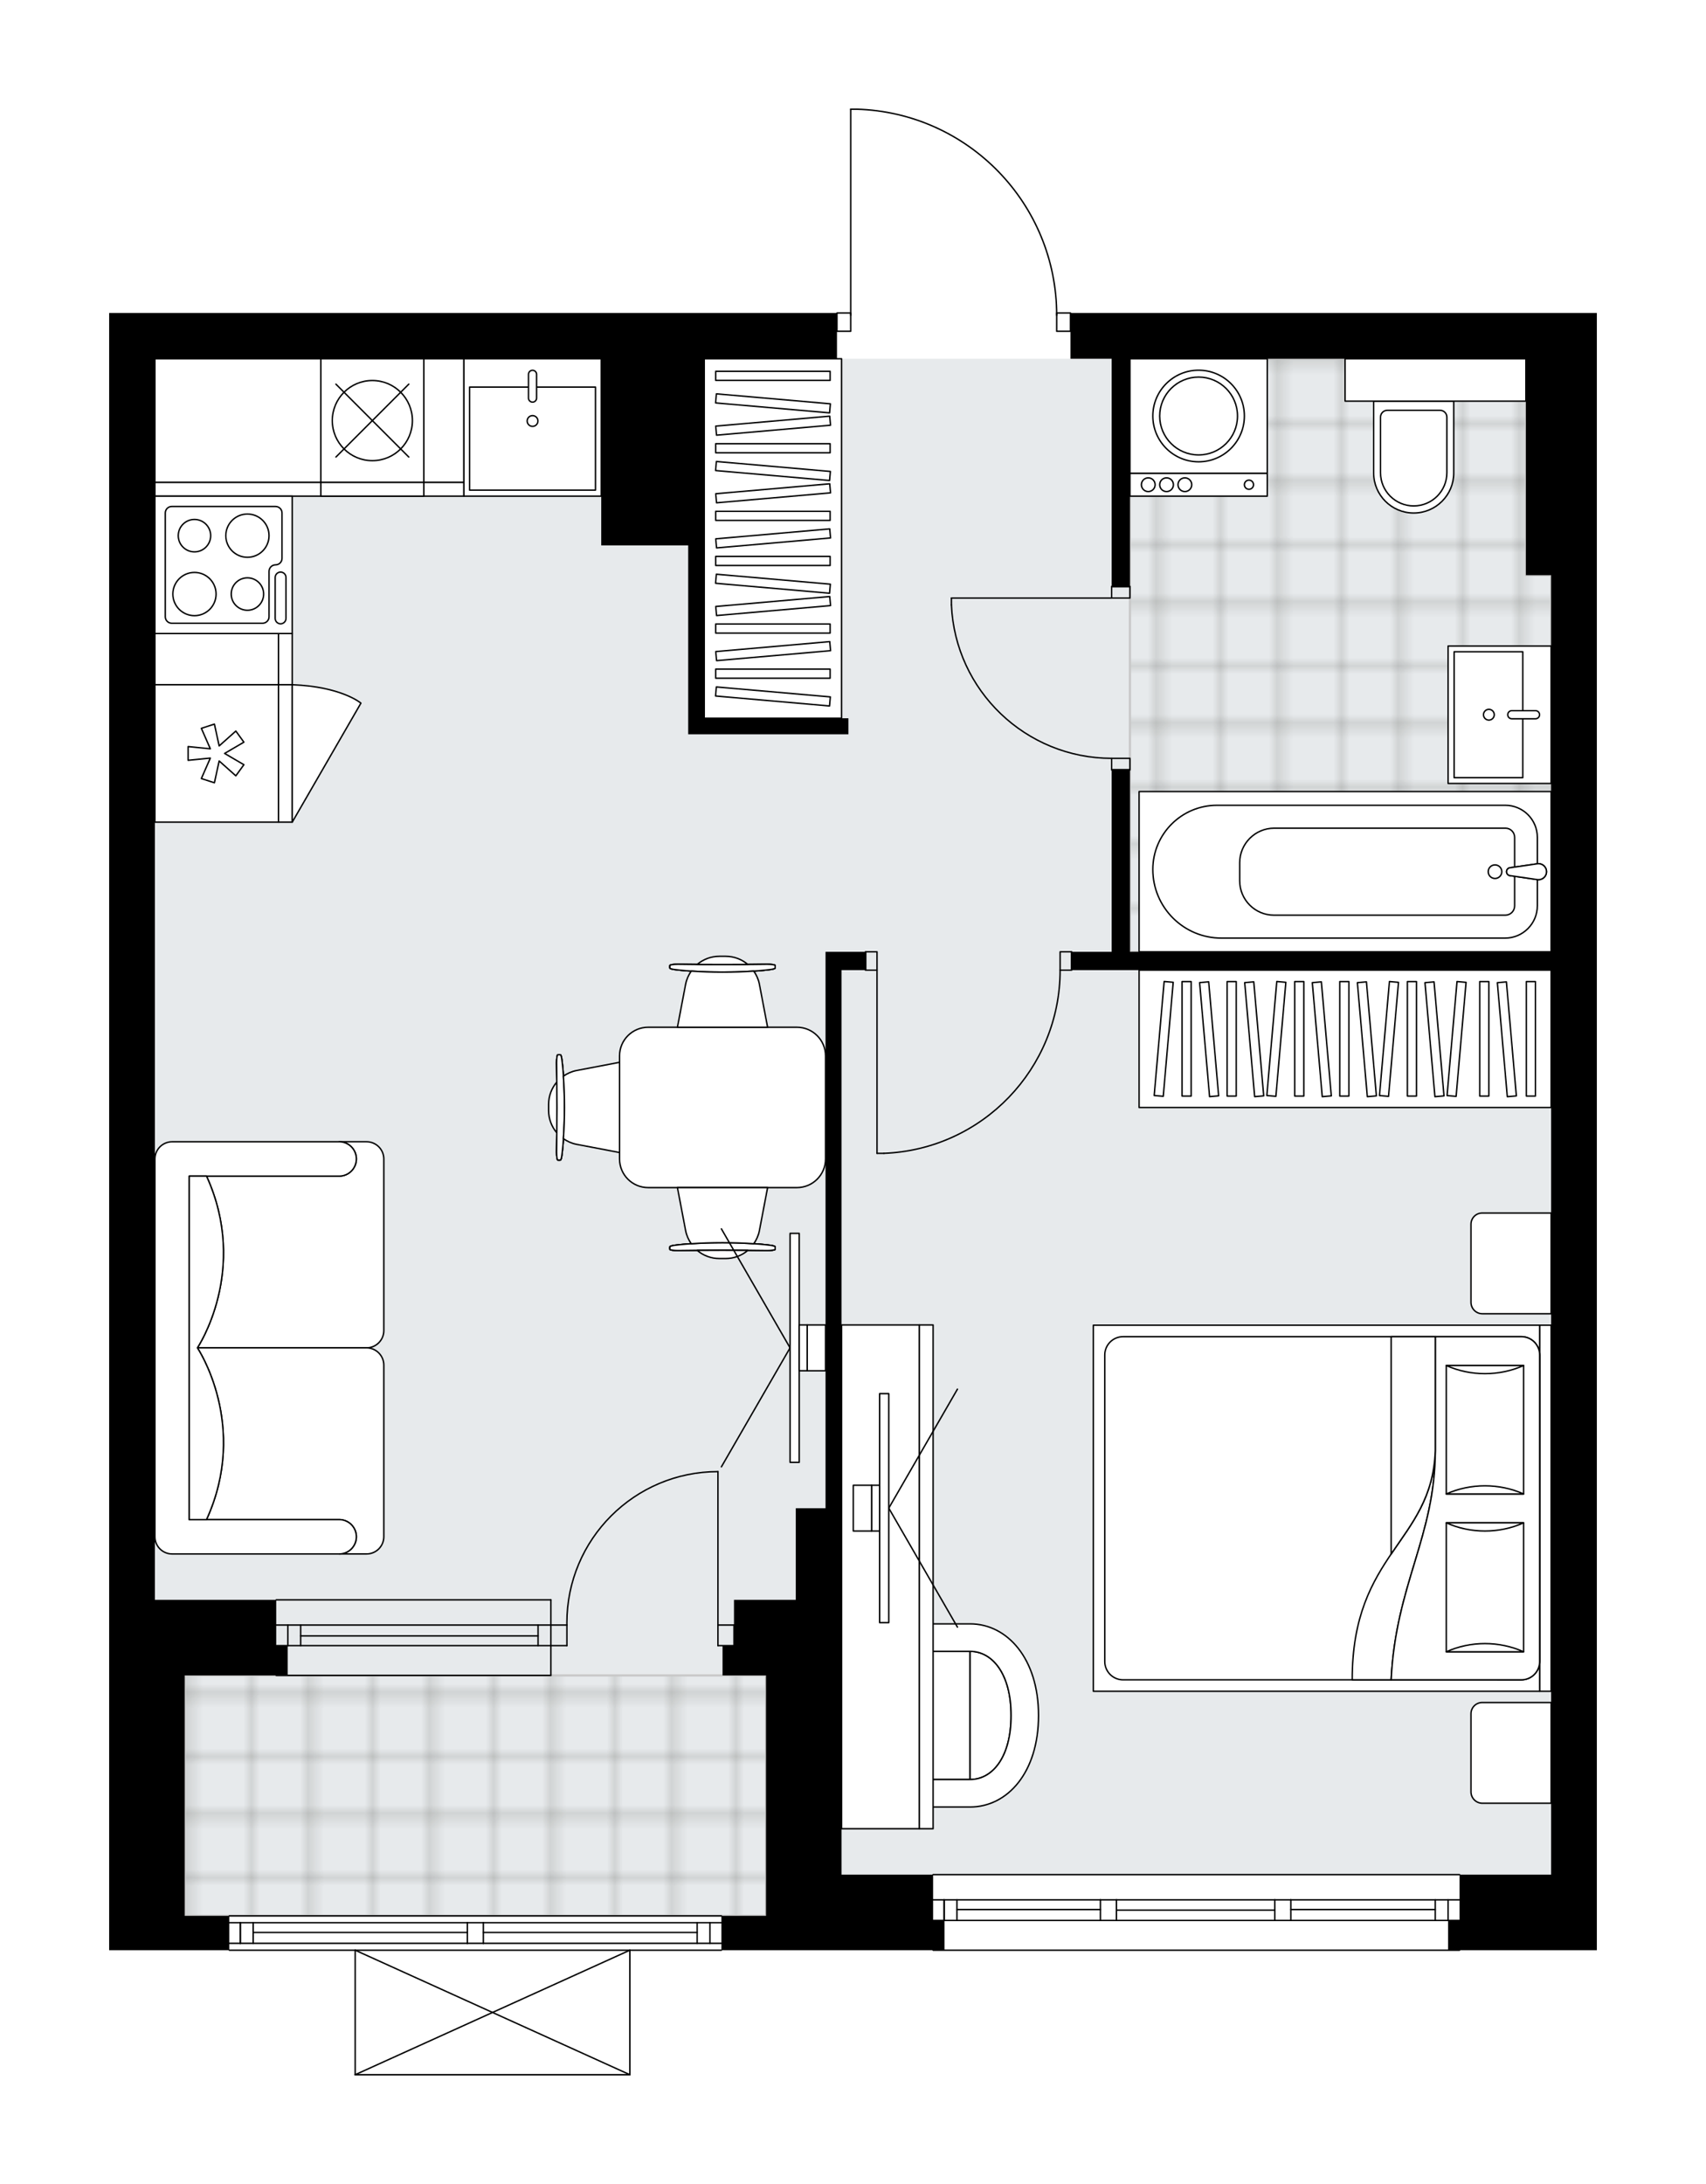 <svg xmlns="http://www.w3.org/2000/svg" xmlns:xlink="http://www.w3.org/1999/xlink" height="2000px" id="Layer_1" style="enable-background:new 0 0 1563.05 2000;" version="1.1" viewBox="0 0 1563.05 2000" width="1563.05px" x="0px" y="0px" xml:space="preserve">
<style type="text/css">
	.st0{fill:none;}
	.st1{opacity:0.25;fill:none;stroke:#12100B;stroke-width:0.4;stroke-miterlimit:10;}
	.st2{fill:#FFFFFF;}
	.st3{fill:#E7EAEC;}
	.st4{fill:url(#SVGID_1_);stroke:#C8C8C8;stroke-width:2;stroke-linecap:round;stroke-linejoin:round;stroke-miterlimit:10;}
	
		.st5{fill:url(#SVGID_00000159454272704193860990000012242196300423945917_);stroke:#C8C8C8;stroke-width:2;stroke-linecap:round;stroke-linejoin:round;stroke-miterlimit:10;}
	.st6{fill:none;stroke:#000000;stroke-width:1.3;stroke-linecap:round;stroke-linejoin:round;stroke-miterlimit:10;}
	.st7{fill:#FFFFFF;stroke:#000000;stroke-width:1.3;stroke-linecap:round;stroke-linejoin:round;stroke-miterlimit:10;}
	.st8{fill:none;stroke:#000000;stroke-width:1.3;stroke-linecap:round;stroke-linejoin:round;}
	.st9{fill:none;stroke:#000000;stroke-width:1.3;stroke-linecap:round;stroke-linejoin:round;stroke-dasharray:9.959,9.959;}
	.st10{fill:none;stroke:#000000;stroke-width:1.3;stroke-linecap:round;stroke-linejoin:round;stroke-dasharray:9.909,9.909;}
	.st11{font-family:'Arial-BoldMT';}
	.st12{font-size:109.909px;}
	.st13{font-size:93px;}
	.st14{font-family:'ArialMT';}
	.st15{font-size:40px;}
</style>
<pattern height="14.57" id="New_Pattern_Swatch_2" patternUnits="userSpaceOnUse" style="overflow:visible;" viewBox="7.49 -22.06 14.57 14.57" width="14.57" x="3592.6" y="-1650.01">
	<g>
		<rect class="st0" height="14.57" width="14.57" x="7.49" y="-22.06" />
		<g>
			<rect class="st1" height="7.29" width="7.29" x="14.77" y="-7.49" />
		</g>
		<g>
			<rect class="st1" height="7.29" width="7.29" x="0.2" y="-7.49" />
		</g>
		<g>
			<rect class="st1" height="7.29" width="7.29" x="22.06" y="-14.77" />
		</g>
		<g>
			<rect class="st1" height="7.29" width="7.29" x="7.49" y="-14.77" />
			<rect class="st1" height="7.29" width="7.29" x="14.77" y="-22.06" />
		</g>
		<g>
			<rect class="st1" height="7.29" width="7.29" x="0.2" y="-22.06" />
		</g>
		<g>
			<rect class="st1" height="7.29" width="7.29" x="22.06" y="-29.35" />
		</g>
		<g>
			<rect class="st1" height="7.29" width="7.29" x="7.49" y="-29.35" />
		</g>
	</g>
</pattern>
<path class="st2" d="M1012.19,286.61h450.85v41.94v198.17v1190.05v41.94v27.26h-125.17c0,0.36-0.29,0.65-0.65,0.65  H854.92c-0.36,0-0.65-0.29-0.65-0.65H701.84H661.6c0,0.36-0.29,0.65-0.65,0.65h-83.23V1900c0,0,0,0,0,0.01  c0,0.05-0.02,0.09-0.03,0.14c-0.01,0.04-0.01,0.08-0.03,0.12c0,0,0,0.01,0,0.01c0,0.01-0.01,0.01-0.02,0.02  c-0.05,0.09-0.12,0.17-0.2,0.23c-0.02,0.02-0.04,0.03-0.07,0.04c-0.09,0.05-0.2,0.09-0.31,0.09H325.43c-0.12,0-0.22-0.04-0.31-0.09  c-0.02-0.01-0.04-0.03-0.07-0.04c-0.08-0.06-0.15-0.14-0.2-0.23c0-0.01-0.01-0.01-0.02-0.02c0,0,0-0.01,0-0.01  c-0.02-0.04-0.02-0.08-0.03-0.12c-0.01-0.05-0.03-0.09-0.03-0.14c0,0,0,0,0-0.01v-113.38H210.09c-0.36,0-0.65-0.29-0.65-0.65H100  v-31.45v-37.75v-251.64v-83.88V664.07V286.61h41.94h624.25c0-0.36,0.29-0.65,0.65-0.65h11.93V100c0-0.36,0.29-0.65,0.65-0.65h5.5  c0,0,0,0,0,0c0.01,0,0.01,0,0.02,0c49.53,1.47,95.82,21.85,130.33,57.41c33.87,34.89,52.8,80.68,53.5,129.21h11.97  c0.36,0,0.65,0.29,0.65,0.65H1012.19z" id="background" />
<g id="floor">
	<polygon class="st3" points="141.94,1534.33 169.2,1534.33 169.2,1754.51 701.84,1754.51 701.84,1716.76 1421.11,1716.76    1421.11,328.55 141.94,328.55  " />
	<pattern id="SVGID_1_" patternTransform="matrix(7.398 0 0 7.398 70806.016 26410.582)" xlink:href="#New_Pattern_Swatch_2">
	</pattern>
	<polygon class="st4" points="1035.26,328.55 1035.26,526.72 1035.26,566.85 1035.26,871.67 1421.11,871.67 1421.11,526.72    1398.04,526.72 1398.04,328.55 1232.38,328.55 1232.38,328.55  " />
	
		<pattern id="SVGID_00000017493395937956679980000007967728812283341222_" patternTransform="matrix(7.398 0 0 7.398 70806.016 26410.582)" xlink:href="#New_Pattern_Swatch_2">
	</pattern>
	
		<polygon points="   701.84,1534.33 701.84,1754.51 169.2,1754.51 169.2,1534.33  " style="fill:url(#SVGID_00000017493395937956679980000007967728812283341222_);stroke:#C8C8C8;stroke-width:2;stroke-linecap:round;stroke-linejoin:round;stroke-miterlimit:10;" />
	<g id="LINE_00000140003172566473106230000018209623943009677242_">
		<line class="st6" x1="210.09" x2="660.95" y1="1754.51" y2="1754.51" />
	</g>
	<g id="LINE_00000179626272267818926010000003313369858587227300_">
		<line class="st6" x1="660.95" x2="442.86" y1="1779.67" y2="1779.67" />
	</g>
	<g id="LINE_00000150809450372992873570000017242417037851027103_">
		<line class="st6" x1="428.18" x2="210.09" y1="1779.67" y2="1779.67" />
	</g>
	<g id="LINE_00000178924868112821071210000018282054601575910583_">
		<line class="st6" x1="220.2" x2="220.2" y1="1760.8" y2="1779.67" />
	</g>
	<g id="LINE_00000135669532041175853940000010273426214202486669_">
		<line class="st6" x1="650.46" x2="650.46" y1="1760.8" y2="1779.67" />
	</g>
	<g id="LINE_00000164515510999607793860000016442408541178481053_">
		<line class="st6" x1="660.95" x2="442.86" y1="1760.8" y2="1760.8" />
	</g>
	<g id="LINE_00000162336121852223348820000007285504917221260929_">
		<line class="st6" x1="428.18" x2="210.09" y1="1760.8" y2="1760.8" />
	</g>
	<g id="LINE_00000052097823901841432850000011664051030962971546_">
		<line class="st6" x1="428.18" x2="231.95" y1="1769.71" y2="1769.71" />
	</g>
	<g id="LINE_00000070811583777869093950000008621711032960375979_">
		<line class="st6" x1="638.72" x2="442.86" y1="1769.71" y2="1769.71" />
	</g>
	<g id="LINE_00000151540075227885459210000004812077798019768461_">
		<line class="st6" x1="638.72" x2="638.72" y1="1779.67" y2="1760.8" />
	</g>
	<g id="LINE_00000128457827317329146300000002249061795071062966_">
		<line class="st6" x1="220.2" x2="220.2" y1="1760.8" y2="1779.67" />
	</g>
	<g id="LINE_00000053534731659616022250000001403618910649942175_">
		<line class="st6" x1="231.95" x2="231.95" y1="1779.67" y2="1760.8" />
	</g>
	<g id="LINE_00000071541200808419820420000008978859685175591062_">
		<line class="st6" x1="442.86" x2="442.86" y1="1760.8" y2="1779.67" />
	</g>
	<g id="LINE_00000062891579935813084290000007143427170749860011_">
		<line class="st6" x1="442.86" x2="428.18" y1="1779.67" y2="1779.67" />
	</g>
	<g id="LINE_00000018952438369677511760000016599305238399748537_">
		<line class="st6" x1="428.18" x2="428.18" y1="1779.67" y2="1760.8" />
	</g>
	<g id="LINE_00000046304808418311242490000003666775820180835774_">
		<line class="st6" x1="428.18" x2="442.86" y1="1760.8" y2="1760.8" />
	</g>
	<g id="LINE_00000003809320287406363320000002993949205735268533_">
		<line class="st6" x1="660.95" x2="210.09" y1="1785.97" y2="1785.97" />
	</g>
	<g id="LINE_00000146484579228217719190000001457518786122718134_">
		<line class="st6" x1="504.72" x2="253.08" y1="1488.19" y2="1488.19" />
	</g>
	<g id="LINE_00000175311845764255302120000002872219533033262259_">
		<line class="st6" x1="504.72" x2="253.08" y1="1507.06" y2="1507.06" />
	</g>
	<g id="LINE_00000062896318606639022120000005025825342969681343_">
		<line class="st6" x1="492.98" x2="275.46" y1="1498.15" y2="1498.15" />
	</g>
	<g id="LINE_00000099624323751745865680000014072137112831596434_">
		<line class="st6" x1="263.72" x2="263.72" y1="1488.19" y2="1507.06" />
	</g>
	<g id="LINE_00000072999807308494458920000013368951660236850060_">
		<line class="st6" x1="492.98" x2="492.98" y1="1488.19" y2="1507.06" />
	</g>
	<g id="LINE_00000024701680415207154060000007995143871441207940_">
		<line class="st6" x1="504.72" x2="253.08" y1="1465.12" y2="1465.12" />
	</g>
	<g id="LINE_00000045604624752811740360000016699991117315446407_">
		<line class="st6" x1="253.08" x2="504.72" y1="1534.33" y2="1534.33" />
	</g>
	<g id="LINE_00000137850624197179517240000005680678462739870099_">
		<line class="st6" x1="275.46" x2="275.46" y1="1488.18" y2="1507.05" />
	</g>
	<g id="LINE_00000029765182377419965390000010035456176309738391_">
		<line class="st6" x1="504.72" x2="504.72" y1="1465.12" y2="1534.32" />
	</g>
	<g id="LINE_00000085231713264542687200000006664856643232929943_">
		<line class="st6" x1="854.92" x2="1337.23" y1="1716.76" y2="1716.76" />
	</g>
	<g id="LINE_00000129169268795550881450000002199998704297107100_">
		<line class="st6" x1="865.03" x2="865.03" y1="1739.83" y2="1758.7" />
	</g>
	<g id="LINE_00000108300775408830726400000010077906259539128221_">
		<line class="st6" x1="1326.74" x2="1326.74" y1="1739.83" y2="1758.7" />
	</g>
	<g id="LINE_00000063619083222993219130000010113131300136006551_">
		<line class="st6" x1="1008.21" x2="876.77" y1="1748.74" y2="1748.74" />
	</g>
	<g id="LINE_00000173880720288343829300000005456813040170483622_">
		<line class="st6" x1="1315" x2="1182.68" y1="1748.74" y2="1748.74" />
	</g>
	<g id="LINE_00000181050291939321169270000015336167238861843590_">
		<line class="st6" x1="1315" x2="1315" y1="1758.7" y2="1739.83" />
	</g>
	<g id="LINE_00000030454163162817466420000000305845011474621332_">
		<line class="st6" x1="865.03" x2="865.03" y1="1739.83" y2="1758.7" />
	</g>
	<g id="LINE_00000089573355176422875990000015788827388227069101_">
		<line class="st6" x1="876.77" x2="876.77" y1="1758.7" y2="1739.83" />
	</g>
	<g id="LINE_00000060009249469125190000000008177698897446735033_">
		<line class="st6" x1="1022.89" x2="1022.89" y1="1739.83" y2="1758.7" />
	</g>
	<g id="LINE_00000026162043367221272640000004886246733946005685_">
		<line class="st6" x1="1022.89" x2="1008.21" y1="1758.7" y2="1758.7" />
	</g>
	<g id="LINE_00000140708867997419515560000012679064850392052889_">
		<line class="st6" x1="1008.21" x2="1008.21" y1="1758.7" y2="1739.83" />
	</g>
	<g id="LINE_00000071552183204856918140000007174269096058937236_">
		<line class="st6" x1="1008.21" x2="1022.89" y1="1739.83" y2="1739.83" />
	</g>
	<g id="LINE_00000055698100853010223550000004769765857297995652_">
		<line class="st6" x1="1337.23" x2="854.92" y1="1785.97" y2="1785.97" />
	</g>
	<g id="LINE_00000044889584427173842830000004404445636743664040_">
		<line class="st6" x1="1182.68" x2="1182.68" y1="1739.83" y2="1758.7" />
	</g>
	<g id="LINE_00000177462545624308433170000001960223775861705105_">
		<line class="st6" x1="1182.68" x2="1168" y1="1758.7" y2="1758.7" />
	</g>
	<g id="LINE_00000158739534204545341060000017553124207901068986_">
		<line class="st6" x1="1168" x2="1168" y1="1758.7" y2="1739.83" />
	</g>
	<g id="LINE_00000003079110162237893760000010935438481649516702_">
		<line class="st6" x1="1168" x2="1182.68" y1="1739.83" y2="1739.83" />
	</g>
	<g id="LINE_00000106860529685788288100000009511967822040193708_">
		<line class="st6" x1="1168" x2="1022.89" y1="1749.27" y2="1749.27" />
	</g>
	<g id="LWPOLYLINE_00000183218805543269970300000005947391277185986967_">
		<line class="st6" x1="1182.68" x2="1337.23" y1="1739.83" y2="1739.83" />
	</g>
	<g id="LWPOLYLINE_00000042005232655593811450000001594008521620974237_">
		<line class="st6" x1="1168" x2="1022.89" y1="1739.83" y2="1739.83" />
	</g>
	<g id="LWPOLYLINE_00000095334768101343974270000009994710633240638642_">
		<line class="st6" x1="1008.21" x2="854.92" y1="1739.83" y2="1739.83" />
	</g>
	<g id="LWPOLYLINE_00000067954748104548852200000007416033976909245878_">
		<line class="st6" x1="1182.68" x2="1337.23" y1="1758.7" y2="1758.7" />
	</g>
	<g id="LWPOLYLINE_00000048459575378412730790000002012671975585135021_">
		<line class="st6" x1="1168" x2="1022.89" y1="1758.7" y2="1758.7" />
	</g>
	<g id="LWPOLYLINE_00000034798752677133292840000007850496680277922975_">
		<line class="st6" x1="1008.21" x2="854.92" y1="1758.7" y2="1758.7" />
	</g>
	<g id="LWPOLYLINE_00000137105531873108421100000009027274120009226657_">
		<rect class="st6" height="16.78" width="12.58" x="968.16" y="286.61" />
	</g>
	<g id="LWPOLYLINE_00000018922125271766505410000009038351807065049735_">
		<rect class="st6" height="16.78" width="12.58" x="766.84" y="286.61" />
	</g>
	<g id="LWPOLYLINE_00000037670148098226028980000013702206987988129938_">
		<path class="st6" d="M784.92,100c102.06,3.02,183.23,86.63,183.23,188.73" />
	</g>
	<g id="LINE_00000042004728497974957310000014535871667403171207_">
		<line class="st6" x1="779.43" x2="779.43" y1="288.73" y2="100" />
	</g>
	<g id="LINE_00000183237293455807275160000010577683877700725692_">
		<line class="st6" x1="779.43" x2="784.92" y1="100" y2="100" />
	</g>
	<g id="LWPOLYLINE_00000020364055674083659400000007634804159864708755_">
		<rect class="st6" height="10.48" width="16.78" x="1018.48" y="537.2" />
	</g>
	<g id="LWPOLYLINE_00000119113487357294274430000010522982748662404793_">
		<rect class="st6" height="10.48" width="16.78" x="1018.48" y="694.48" />
	</g>
	<g id="LINE_00000156559136752411486380000005713032327577299074_">
		<line class="st6" x1="1018.48" x2="1035.26" y1="537.2" y2="537.2" />
	</g>
	<g id="LINE_00000003808643675609411530000010545225449964517052_">
		<line class="st6" x1="1018.48" x2="1035.26" y1="704.96" y2="704.96" />
	</g>
	<g id="LINE_00000011740600281651186050000015328302649164221065_">
		<line class="st6" x1="1018.48" x2="871.69" y1="547.69" y2="547.69" />
	</g>
	<g id="ARC_00000144316177240955552670000003665390560710139010_">
		<path class="st6" d="M1018.48,694.48c-78.63-0.05-143.3-61.95-146.79-140.5" />
	</g>
	<g id="LINE_00000119829505124195308050000009979133581015806622_">
		<line class="st6" x1="871.69" x2="871.69" y1="547.69" y2="553.98" />
	</g>
	<g id="LWPOLYLINE_00000163774181479774517070000006153471248635425185_">
		<rect class="st6" height="16.78" width="10.48" x="793.06" y="871.67" />
	</g>
	<g id="LWPOLYLINE_00000141450070524905667940000013577097816222385315_">
		<rect class="st6" height="16.78" width="10.48" x="971.3" y="871.67" />
	</g>
	<g id="LINE_00000051348743228802176820000008811091091131115152_">
		<line class="st6" x1="793.06" x2="793.06" y1="888.45" y2="871.67" />
	</g>
	<g id="LINE_00000096745371229096581820000016615585944117916315_">
		<line class="st6" x1="981.79" x2="981.79" y1="888.45" y2="871.67" />
	</g>
	<g id="LINE_00000107587420932780795750000002183858474354919850_">
		<line class="st6" x1="803.54" x2="803.54" y1="888.45" y2="1056.21" />
	</g>
	<g id="LINE_00000052080958412840773930000015656807703931705245_">
		<line class="st6" x1="809.83" x2="803.54" y1="1056.21" y2="1056.21" />
	</g>
	<g id="ARC_00000143574768729751865360000015266797617379744656_">
		<path class="st6" d="M971.3,888.45c-0.05,90.2-71.33,164.27-161.47,167.76" />
	</g>
	<g id="ARC_00000042704554493858785540000004057504170368716972_">
		<path class="st6" d="M519.4,1488.19c-0.01-0.69-0.02-1.37-0.02-2.06c-0.01-76.45,61.97-138.43,138.42-138.44" />
	</g>
	<g id="LINE_00000155839283333030308810000000991353520114077614_">
		<line class="st6" x1="657.8" x2="657.8" y1="1488.19" y2="1347.69" />
	</g>
	<g id="LINE_00000128475346624208257840000010471997931158739356_">
		<line class="st6" x1="504.72" x2="519.4" y1="1488.19" y2="1488.19" />
	</g>
	<g id="LINE_00000137838306712012137020000016371078199024885950_">
		<line class="st6" x1="519.4" x2="519.4" y1="1488.19" y2="1507.06" />
	</g>
	<g id="LINE_00000075143343980025401840000001621383244698968994_">
		<line class="st6" x1="519.4" x2="504.72" y1="1507.06" y2="1507.06" />
	</g>
	<g id="LINE_00000155826796211860789750000013886004668878226816_">
		<line class="st6" x1="672.48" x2="657.8" y1="1507.06" y2="1507.06" />
	</g>
	<g id="LINE_00000078751420895383985300000005664912067777934217_">
		<line class="st6" x1="657.8" x2="657.8" y1="1507.06" y2="1488.19" />
	</g>
	<g id="LINE_00000021093909673812480950000018210930969196140420_">
		<line class="st6" x1="657.8" x2="672.48" y1="1488.19" y2="1488.19" />
	</g>
	<g id="LINE_00000155123354160671022440000007602904314472352160_">
		<line class="st6" x1="672.48" x2="672.48" y1="1507.06" y2="1488.19" />
	</g>
	<g id="LINE_00000111171685919186213520000017625513403793532335_">
		<line class="st6" x1="577.07" x2="325.43" y1="1900" y2="1900" />
	</g>
	<g id="LINE_00000099629725045210260760000002124781233065191567_">
		<line class="st6" x1="325.43" x2="325.43" y1="1900" y2="1785.97" />
	</g>
	<g id="LINE_00000179648471756391616060000008980743860307789195_">
		<line class="st6" x1="577.07" x2="577.07" y1="1785.97" y2="1900" />
	</g>
	<g id="LWPOLYLINE_00000041264344612728770110000002621167997278859667_">
		<line class="st6" x1="325.43" x2="577.07" y1="1785.97" y2="1900" />
	</g>
	<g id="LWPOLYLINE_00000001666121082000264970000004932679500614997431_">
		<line class="st6" x1="577.07" x2="325.43" y1="1785.97" y2="1900" />
	</g>
	<polygon points="1012.19,286.61 980.74,286.61 980.74,328.55 1012.19,328.55 1018.48,328.55 1018.48,537.2 1035.26,537.2    1035.26,328.55 1398.04,328.55 1398.04,526.72 1421.11,526.72 1421.11,871.67 1035.26,871.67 1035.26,704.96 1018.48,704.96    1018.48,871.67 981.79,871.67 981.79,888.45 1421.11,888.45 1421.11,1716.76 1337.23,1716.76 1337.23,1758.7 1326.74,1758.7    1326.74,1785.97 1463.05,1785.97 1463.05,1758.7 1463.05,1716.76 1463.05,526.72 1463.05,328.55 1463.05,286.61 1012.19,286.61     " />
	<polygon points="854.92,1716.76 771.04,1716.76 771.04,1465.12 771.04,1381.24 771.04,888.45 793.06,888.45 793.06,871.67    771.04,871.67 756.36,871.67 756.36,1381.24 729.1,1381.24 729.1,1465.12 701.84,1465.12 672.48,1465.12 672.48,1507.06    661.99,1507.06 661.99,1534.33 701.84,1534.33 701.84,1716.76 701.84,1754.51 660.95,1754.51 660.95,1785.97 701.84,1785.97    865.4,1785.97 865.4,1758.7 854.92,1758.7  " />
	<polygon points="777.33,657.78 645.22,657.78 645.22,499.46 645.22,328.55 766.85,328.55 766.85,286.61 141.94,286.61 100,286.61    100,664.07 100,1381.24 100,1465.12 100,1716.76 100,1754.51 100,1785.97 210.09,1785.97 210.09,1754.51 169.2,1754.51    169.2,1716.76 169.2,1534.33 263.57,1534.33 263.57,1507.06 253.08,1507.06 253.08,1465.12 169.2,1465.12 141.94,1465.12    141.94,1381.24 141.94,664.07 141.94,328.55 550.85,328.55 550.85,499.46 630.54,499.46 630.54,672.46 645.22,672.46    777.33,672.46  " />
</g>
<g id="mebel">
	<g>
		<path class="st7" d="M1347.73,1121.15v71.5c0,5.79,4.69,10.48,10.48,10.48h62.91v-92.27h-63.11    C1352.33,1110.86,1347.73,1115.47,1347.73,1121.15z" />
		<path class="st7" d="M1347.73,1569.43v71.5c0,5.79,4.69,10.48,10.48,10.48h62.91v-92.27h-63.11    C1352.33,1559.14,1347.73,1563.75,1347.73,1569.43z" />
		<g>
			
				<rect class="st7" height="10.48" transform="matrix(-1.836970e-16 1 -1 -1.836970e-16 2797.11 -34.647)" width="335.23" x="1248.26" y="1375.99" />
			
				<rect class="st7" height="408.91" transform="matrix(-1.836970e-16 1 -1 -1.836970e-16 2587.411 175.053)" width="335.23" x="1038.56" y="1176.77" />
			<path class="st7" d="M1410.64,1240.88v280.71c0,9.27-7.51,16.78-16.78,16.78h-364.88c-9.27,0-16.78-7.51-16.78-16.78v-280.71     c0-9.27,7.51-16.78,16.78-16.78h364.88C1403.13,1224.1,1410.64,1231.61,1410.64,1240.88z" />
			<path class="st7" d="M1274.58,1538.36c4.29-87.68,40.42-131.13,40.45-210.08c-2.86,84.48-76.26,93.5-76.11,210.08     L1274.58,1538.36z" />
			<g>
				<path class="st7" d="M1274.58,1538.36c4.29-87.68,40.42-131.13,40.45-210.08l0-104.18h78.83c9.27,0,16.78,7.51,16.78,16.78      v280.71c0,9.27-7.51,16.78-16.78,16.78L1274.58,1538.36L1274.58,1538.36z" />
			</g>
			
				<rect class="st7" height="70.81" transform="matrix(-1.836970e-16 1 -1 -1.836970e-16 2669.862 -51.176)" width="117.64" x="1301.7" y="1273.94" />
			<path class="st7" d="M1325.11,1368.16c22.24-9.96,48.57-9.96,70.81,0H1325.11z" />
			<path class="st7" d="M1395.92,1250.52c-22.24,9.96-48.57,9.96-70.81,0L1395.92,1250.52z" />
			
				<rect class="st7" height="70.81" transform="matrix(-1.836970e-16 1 -1 -1.836970e-16 2814.153 93.115)" width="118.1" x="1301.47" y="1418.23" />
			<path class="st7" d="M1325.11,1512.68c22.24-10,48.57-10,70.81,0H1325.11z" />
			<path class="st7" d="M1395.92,1394.59c-22.24,10-48.57,10-70.81,0H1395.92z" />
			<g>
				<path class="st7" d="M1315.03,1328.28V1224.1h-40.45v199.06C1293.67,1394.96,1313.57,1371.48,1315.03,1328.28z" />
			</g>
		</g>
	</g>
	<g>
		
			<rect class="st7" height="329.23" transform="matrix(-1 -1.442527e-10 1.442527e-10 -1 1416.284 986.326)" width="125.82" x="645.23" y="328.55" />
		<g>
			
				<rect class="st7" height="8.33" transform="matrix(-1 -1.347634e-10 1.347634e-10 -1 1416.284 1233.862)" width="104.85" x="655.72" y="612.76" />
			
				<rect class="st7" height="8.33" transform="matrix(-1 -1.348500e-10 1.348500e-10 -1 1416.284 1151.287)" width="104.85" x="655.72" y="571.48" />
			
				<rect class="st7" height="8.33" transform="matrix(-1 -1.357178e-10 1.357178e-10 -1 1416.284 1027.426)" width="104.85" x="655.72" y="509.55" />
			
				<rect class="st7" height="8.33" transform="matrix(-1 -1.338091e-10 1.338091e-10 -1 1416.284 944.852)" width="104.85" x="655.72" y="468.26" />
			
				<rect class="st7" height="8.33" transform="matrix(-1 -1.347634e-10 1.347634e-10 -1 1416.284 820.991)" width="104.85" x="655.72" y="406.33" />
			
				<rect class="st7" height="8.33" transform="matrix(-0.996 -0.087 0.087 -0.996 1358.021 1334.441)" width="104.85" x="655.72" y="633.41" />
			
				<rect class="st7" height="8.33" transform="matrix(-0.996 -0.087 0.087 -0.996 1367.017 1128.398)" width="104.85" x="655.72" y="530.19" />
			
				<rect class="st7" height="8.33" transform="matrix(-0.996 -0.087 0.087 -0.996 1376.013 922.356)" width="104.85" x="655.72" y="426.97" />
			
				<rect class="st7" height="8.33" transform="matrix(-0.996 0.087 -0.087 -0.996 1465.559 1128.587)" width="104.85" x="655.72" y="592.12" />
			
				<rect class="st7" height="8.33" transform="matrix(-0.996 0.087 -0.087 -0.996 1461.961 1046.17)" width="104.85" x="655.72" y="550.83" />
			
				<rect class="st7" height="8.33" transform="matrix(-0.996 0.087 -0.087 -0.996 1456.563 922.544)" width="104.85" x="655.72" y="488.9" />
			
				<rect class="st7" height="8.33" transform="matrix(-0.996 0.087 -0.087 -0.996 1452.965 840.127)" width="104.85" x="655.72" y="447.62" />
			
				<rect class="st7" height="8.33" transform="matrix(-0.996 -0.087 0.087 -0.996 1381.411 798.73)" width="104.85" x="655.72" y="365.04" />
			
				<rect class="st7" height="8.33" transform="matrix(-0.996 0.087 -0.087 -0.996 1447.567 716.501)" width="104.85" x="655.72" y="385.69" />
			
				<rect class="st7" height="8.33" transform="matrix(-1 -1.347634e-10 1.347634e-10 -1 1416.284 688.397)" width="104.85" x="655.72" y="340.03" />
		</g>
	</g>
	<g>
		<rect class="st7" height="113.24" width="283.09" x="141.94" y="328.55" />
		<rect class="st7" height="12.58" width="283.09" x="141.94" y="441.79" />
	</g>
	<g>
		
			<rect class="st7" height="113.24" transform="matrix(1.200736e-10 -1 1 1.200736e-10 -405.078 802.196)" width="46.89" x="175.12" y="547.02" />
		
			<rect class="st7" height="12.58" transform="matrix(1.200736e-10 -1 1 1.200736e-10 -342.168 865.106)" width="46.89" x="238.03" y="597.35" />
	</g>
	<g>
		<path class="st7" d="M310.76,1077.07L310.76,1077.07c8.69,0,15.73-7.04,15.73-15.73l0,0c0-8.69-7.04-15.73-15.73-15.73h0h25.11    c8.72,0,15.79,7.07,15.79,15.79v157.14c0,8.69-7.11,15.8-15.8,15.8l-155.01,0c0,0,47.71-70.92,8.36-157.27H310.76z" />
		<path class="st7" d="M310.76,1391.62L310.76,1391.62c8.69,0,15.73,7.04,15.73,15.73v0c0,8.69-7.04,15.73-15.73,15.73h0h25.11    c8.72,0,15.79-7.07,15.79-15.79v-157.14c0-8.69-7.11-15.8-15.8-15.8l-155.01,0c0,0,47.71,70.92,8.36,157.27H310.76z" />
		<path class="st7" d="M157.68,1045.62h153.08c8.69,0,15.73,7.04,15.73,15.73l0,0c0,8.69-7.04,15.73-15.73,15.73H173.41v314.55    h137.35c8.69,0,15.73,7.04,15.73,15.73l0,0c0,8.69-7.04,15.73-15.73,15.73H157.68c-8.69,0-15.73-7.04-15.73-15.73v-346    C141.95,1052.7,149.03,1045.62,157.68,1045.62z" />
		<path class="st7" d="M189.2,1391.62c39.35-86.35-8.36-157.27-8.36-157.27v-0.01c0,0,47.71-70.92,8.36-157.27h-15.8v314.55    L189.2,1391.62z" />
	</g>
	<g>
		<path class="st7" d="M730.15,1087.59h-136.3c-14.48,0-26.21-11.74-26.21-26.21v-94.42c0-14.48,11.74-26.21,26.21-26.21h136.3    c14.48,0,26.21,11.74,26.21,26.21v94.42C756.36,1075.85,744.62,1087.59,730.15,1087.59z" />
		<g>
			<g id="LINE_00000136386587585381679520000015347706131357354420_">
				<path class="st7" d="M705.57,887.92c-25.38,3.19-61.82,3.19-87.2,0c-2.93-0.37-4.63-0.92-4.63-1.5v-0.14v-2.07      c0-0.62,3.29-1.13,7.34-1.13c27.19,0.43,54.59,0.43,81.78,0c4.05,0,7.34,0.51,7.34,1.13v2.07v0.14      C710.2,887,708.5,887.55,705.57,887.92z" />
			</g>
			<g id="LINE_00000172417367726789744510000006272608753159039921_">
				<path class="st7" d="M705.57,887.92c-25.38,3.19-61.82,3.19-87.2,0c-2.93-0.37-4.63-0.92-4.63-1.5v-0.14v-2.07      c0-0.62,3.29-1.13,7.34-1.13c27.19,0.43,54.59,0.43,81.78,0c4.05,0,7.34,0.51,7.34,1.13v2.07v0.14      C710.2,887,708.5,887.55,705.57,887.92z" />
			</g>
			<g id="LINE_00000155845529625945557450000016974800899862725051_">
				<path class="st7" d="M705.57,887.92c-25.38,3.19-61.82,3.19-87.2,0c-2.93-0.37-4.63-0.92-4.63-1.5v-0.14v-2.07      c0-0.62,3.29-1.13,7.34-1.13c27.19,0.43,54.59,0.43,81.78,0c4.05,0,7.34,0.51,7.34,1.13v2.07v0.14      C710.2,887,708.5,887.55,705.57,887.92z" />
			</g>
			<path class="st7" d="M685.14,883.21c-5.52-4.67-12.62-7.45-20.29-7.45h-5.78c-7.67,0-14.77,2.79-20.29,7.45     C654.24,883.35,669.69,883.35,685.14,883.21z" />
			<path class="st7" d="M703.28,940.74l-7.52-39.42c-0.85-4.46-2.7-8.47-5.17-12.01c-18.2,1.28-39.05,1.28-57.24,0     c-2.46,3.53-4.32,7.55-5.17,12.01l-7.52,39.42H703.28z" />
		</g>
		<g>
			<g id="LINE_00000152259444040420965180000009269454934067513764_">
				<path class="st7" d="M514.81,970.56c3.19,25.38,3.19,61.82,0,87.2c-0.37,2.93-0.92,4.63-1.5,4.63h-0.14h-2.07      c-0.62,0-1.13-3.29-1.13-7.34c0.43-27.19,0.43-54.59,0-81.78c0-4.05,0.51-7.34,1.13-7.34h2.07h0.14      C513.89,965.93,514.44,967.63,514.81,970.56z" />
			</g>
			<g id="LINE_00000084488652689566122100000000930860642661836445_">
				<path class="st7" d="M514.81,970.56c3.19,25.38,3.19,61.82,0,87.2c-0.37,2.93-0.92,4.63-1.5,4.63h-0.14h-2.07      c-0.62,0-1.13-3.29-1.13-7.34c0.43-27.19,0.43-54.59,0-81.78c0-4.05,0.51-7.34,1.13-7.34h2.07h0.14      C513.89,965.93,514.44,967.63,514.81,970.56z" />
			</g>
			<g id="LINE_00000013177434240896535110000012221053397370132373_">
				<path class="st7" d="M514.81,970.56c3.19,25.38,3.19,61.82,0,87.2c-0.37,2.93-0.92,4.63-1.5,4.63h-0.14h-2.07      c-0.62,0-1.13-3.29-1.13-7.34c0.43-27.19,0.43-54.59,0-81.78c0-4.05,0.51-7.34,1.13-7.34h2.07h0.14      C513.89,965.93,514.44,967.63,514.81,970.56z" />
			</g>
			<path class="st7" d="M510.1,990.99c-4.67,5.52-7.45,12.62-7.45,20.29v5.78c0,7.67,2.79,14.77,7.45,20.29     C510.24,1021.89,510.24,1006.44,510.1,990.99z" />
			<path class="st7" d="M567.63,972.85l-39.42,7.52c-4.46,0.85-8.47,2.7-12.01,5.17c1.28,18.2,1.28,39.05,0,57.24     c3.53,2.46,7.55,4.32,12.01,5.17l39.42,7.52V972.85z" />
		</g>
		<g>
			<g id="LINE_00000018952060947666966180000009584775122406158744_">
				<path class="st7" d="M618.37,1140.4c25.38-3.19,61.82-3.19,87.2,0c2.93,0.37,4.63,0.92,4.63,1.5v0.14v2.07      c0,0.62-3.29,1.13-7.34,1.13c-27.19-0.43-54.59-0.43-81.78,0c-4.05,0-7.34-0.51-7.34-1.13v-2.07v-0.14      C613.74,1141.32,615.44,1140.77,618.37,1140.4z" />
			</g>
			<g id="LINE_00000026146249785183135730000016126584641587327125_">
				<path class="st7" d="M618.37,1140.4c25.38-3.19,61.82-3.19,87.2,0c2.93,0.37,4.63,0.92,4.63,1.5v0.14v2.07      c0,0.62-3.29,1.13-7.34,1.13c-27.19-0.43-54.59-0.43-81.78,0c-4.05,0-7.34-0.51-7.34-1.13v-2.07v-0.14      C613.74,1141.32,615.44,1140.77,618.37,1140.4z" />
			</g>
			<g id="LINE_00000067958732859410884200000006010281692708924557_">
				<path class="st7" d="M618.37,1140.4c25.38-3.19,61.82-3.19,87.2,0c2.93,0.37,4.63,0.92,4.63,1.5v0.14v2.07      c0,0.62-3.29,1.13-7.34,1.13c-27.19-0.43-54.59-0.43-81.78,0c-4.05,0-7.34-0.51-7.34-1.13v-2.07v-0.14      C613.74,1141.32,615.44,1140.77,618.37,1140.4z" />
			</g>
			<path class="st7" d="M638.79,1145.11c5.52,4.67,12.62,7.45,20.29,7.45h5.78c7.67,0,14.77-2.79,20.29-7.45     C669.69,1144.98,654.24,1144.98,638.79,1145.11z" />
			<path class="st7" d="M620.66,1087.59l7.52,39.42c0.85,4.46,2.7,8.47,5.17,12.01c18.2-1.28,39.05-1.28,57.24,0     c2.46-3.54,4.32-7.55,5.17-12.01l7.52-39.42H620.66z" />
		</g>
	</g>
	<g>
		<g>
			<g id="LINE_00000035507531228614518150000016277645121922754693_">
				<line class="st7" x1="723.86" x2="660.95" y1="1234.35" y2="1343.31" />
			</g>
			<g id="LINE_00000115499982139668351220000012939761392529840803_">
				<line class="st7" x1="723.86" x2="660.95" y1="1234.35" y2="1125.38" />
			</g>
		</g>
		<rect class="st7" height="209.7" width="8.39" x="723.86" y="1129.5" />
		
			<rect class="st7" height="41.94" transform="matrix(-1 -1.224647e-16 1.224647e-16 -1 1471.829 2468.695)" width="7.34" x="732.24" y="1213.38" />
		<rect class="st7" height="41.94" width="16.78" x="739.58" y="1213.38" />
	</g>
	<g>
		<g>
			<g>
				<path class="st7" d="M783.84,1613.98v-86.03c0-8.66,7.02-15.68,15.68-15.68h89.28v117.38h-89.28      C790.86,1629.66,783.84,1622.64,783.84,1613.98z" />
				<path class="st7" d="M888.8,1512.27c20.37,0,37.58,20.5,37.58,58.72c0,38.22-17,58.67-37.58,58.67V1512.27z" />
				<path class="st7" d="M888.8,1654.82c34.34,0,62.7-31.71,62.7-83.83c0-52.12-28.72-83.88-62.7-83.88h-89.23v25.16h89.23      c20.37,0,37.58,20.5,37.58,58.72c0,38.22-17,58.67-37.58,58.67h-89.23v25.16H888.8z" />
			</g>
		</g>
		<g>
			
				<rect class="st7" height="71.3" transform="matrix(-2.887463e-10 -1 1 -2.887463e-10 -637.359 2250.735)" width="461.34" x="576.02" y="1408.4" />
			
				<rect class="st7" height="12.58" transform="matrix(-2.540216e-10 -1 1 -2.540216e-10 -595.419 2292.675)" width="461.34" x="617.96" y="1437.76" />
		</g>
		<g>
			<g>
				<g id="LINE_00000021120370340622218600000001361930023204010649_">
					<line class="st7" x1="814.3" x2="877.21" y1="1381.14" y2="1490.1" />
				</g>
				<g id="LINE_00000094588980187972386040000009622283273377088138_">
					<line class="st7" x1="814.3" x2="877.21" y1="1381.14" y2="1272.17" />
				</g>
			</g>
			
				<rect class="st7" height="209.7" transform="matrix(-1 2.216270e-10 -2.216270e-10 -1 1620.214 2762.274)" width="8.39" x="805.91" y="1276.29" />
			<rect class="st7" height="41.94" width="7.34" x="798.57" y="1360.17" />
			
				<rect class="st7" height="41.94" transform="matrix(-1 2.211936e-10 -2.211936e-10 -1 1580.371 2762.274)" width="16.78" x="781.8" y="1360.17" />
		</g>
	</g>
	<g>
		
			<rect class="st7" height="377.46" transform="matrix(1.438481e-10 -1 1 1.438481e-10 281.034 2183.748)" width="125.82" x="1169.48" y="762.63" />
		<g>
			
				<rect class="st7" height="8.33" transform="matrix(1.357173e-10 -1 1 1.357173e-10 135.83 2038.544)" width="104.85" x="1034.76" y="947.19" />
			
				<rect class="st7" height="8.33" transform="matrix(1.347634e-10 -1 1 1.347634e-10 177.117 2079.831)" width="104.85" x="1076.05" y="947.19" />
			
				<rect class="st7" height="8.33" transform="matrix(1.348504e-10 -1 1 1.348504e-10 239.048 2141.761)" width="104.85" x="1137.98" y="947.19" />
			
				<rect class="st7" height="8.33" transform="matrix(1.347634e-10 -1 1 1.347634e-10 280.335 2183.048)" width="104.85" x="1179.27" y="947.19" />
			
				<rect class="st7" height="8.33" transform="matrix(1.346674e-10 -1 1 1.346674e-10 342.265 2244.979)" width="104.85" x="1241.2" y="947.19" />
			
				<rect class="st7" height="8.33" transform="matrix(0.087 -0.996 0.996 0.087 25.851 1930.925)" width="104.85" x="1014.12" y="947.19" />
			
				<rect class="st7" height="8.33" transform="matrix(0.087 -0.996 0.996 0.087 120.073 2033.75)" width="104.85" x="1117.34" y="947.19" />
			
				<rect class="st7" height="8.33" transform="matrix(0.087 -0.996 0.996 0.087 214.295 2136.575)" width="104.85" x="1220.55" y="947.19" />
			
				<rect class="st7" height="8.33" transform="matrix(-0.087 -0.996 0.996 -0.087 256.647 2137.888)" width="104.85" x="1055.41" y="947.19" />
			
				<rect class="st7" height="8.33" transform="matrix(-0.087 -0.996 0.996 -0.087 301.533 2179.018)" width="104.85" x="1096.69" y="947.19" />
			
				<rect class="st7" height="8.33" transform="matrix(-0.087 -0.996 0.996 -0.087 368.861 2240.713)" width="104.85" x="1158.62" y="947.19" />
			
				<rect class="st7" height="8.33" transform="matrix(-0.087 -0.996 0.996 -0.087 413.747 2281.843)" width="104.85" x="1199.91" y="947.19" />
			
				<rect class="st7" height="8.33" transform="matrix(0.087 -0.996 0.996 0.087 270.828 2198.27)" width="104.85" x="1282.48" y="947.19" />
			
				<rect class="st7" height="8.33" transform="matrix(-0.087 -0.996 0.996 -0.087 481.075 2343.538)" width="104.85" x="1261.84" y="947.19" />
			
				<rect class="st7" height="8.33" transform="matrix(1.340955e-10 -1 1 1.340955e-10 408.562 2311.276)" width="104.85" x="1307.49" y="947.19" />
			
				<rect class="st7" height="8.33" transform="matrix(1.347634e-10 -1 1 1.347634e-10 451.24 2353.954)" width="104.85" x="1350.17" y="947.19" />
			
				<rect class="st7" height="8.33" transform="matrix(-0.087 -0.996 0.996 -0.087 553.15 2409.582)" width="104.85" x="1328.14" y="947.19" />
		</g>
	</g>
	<g>
		
			<rect class="st7" height="377.46" transform="matrix(-1.836970e-16 1 -1 -1.836970e-16 2030.661 -434.096)" width="146.79" x="1158.98" y="609.55" />
		<g id="ARC_00000178179696840505317930000012487294936917387149_">
			<path class="st7" d="M1408.54,791.04c0.7-0.1,1.41-0.1,2.11,0c4,0.58,6.77,4.3,6.19,8.3s-4.3,6.77-8.3,6.19l-25.61-3.74     c-1.18-0.35-2.11-1.28-2.46-2.46c-0.58-1.94,0.52-3.98,2.46-4.55L1408.54,791.04z" />
		</g>
		<path class="st7" d="M1408.53,829.52v-24l-25.59-3.73c-1.18-0.35-2.11-1.28-2.46-2.46c-0.58-1.94,0.53-3.98,2.46-4.55l25.59-3.73    v-24.21c0-16.21-13.14-29.36-29.36-29.36h-264.18c-32.45,0-58.76,26.31-58.76,58.76c0,34.72,28.15,62.87,62.87,62.87h259.86    C1395.29,859.1,1408.53,845.85,1408.53,829.52z" />
		<path class="st7" d="M1387.71,829.59v-27.1l-4.77-0.7c-1.18-0.35-2.11-1.28-2.46-2.46c-0.58-1.94,0.53-3.98,2.46-4.55l4.77-0.7    v-27.25c0-4.63-3.76-8.39-8.39-8.39h-211.85c-17.48,0-31.65,14.17-31.65,31.65v16.58c0,17.37,14.08,31.45,31.45,31.45h211.89    C1383.88,838.13,1387.71,834.3,1387.71,829.59z" />
		<g id="ARC_00000077304443300638671630000009447355887781959864_">
			<path class="st7" d="M1408.54,791.04c0.7-0.1,1.41-0.1,2.11,0c4,0.58,6.77,4.3,6.19,8.3s-4.3,6.77-8.3,6.19l-25.61-3.74     c-1.18-0.35-2.11-1.28-2.46-2.46c-0.58-1.94,0.52-3.98,2.46-4.55L1408.54,791.04z" />
		</g>
		<circle class="st7" cx="1369.73" cy="798.28" r="6.23" />
	</g>
	<g>
		<path class="st7" d="M1295.25,469.82L1295.25,469.82c-20.27,0-36.7-16.43-36.7-36.7v-65.78h73.39v65.78    C1331.95,453.39,1315.52,469.82,1295.25,469.82z" />
		<rect class="st7" height="38.79" width="165.66" x="1232.38" y="328.55" />
		<path class="st7" d="M1295.25,463.32L1295.25,463.32c-16.79,0-30.41-13.61-30.41-30.41v-50.88c0-3.47,2.82-6.29,6.29-6.29h48.23    c3.47,0,6.29,2.82,6.29,6.29v50.88C1325.66,449.7,1312.05,463.32,1295.25,463.32z" />
	</g>
	<g>
		<rect class="st7" height="20.97" width="125.82" x="1035.26" y="433.4" />
		<rect class="st7" height="104.85" width="125.82" x="1035.26" y="328.55" />
		<g id="CIRCLE_00000114058618280078101130000009350823222547778493_">
			<circle class="st7" cx="1098.17" cy="380.98" r="41.94" />
		</g>
		<g id="CIRCLE_00000038399676683305219680000004792287940915024264_">
			<circle class="st7" cx="1098.17" cy="380.98" r="35.65" />
		</g>
		<g id="CIRCLE_00000025407047976342980380000014015721286896098689_">
			<circle class="st7" cx="1144.3" cy="443.89" r="4.19" />
		</g>
		<g id="CIRCLE_00000142872302335466332660000014344478126181827730_">
			<circle class="st7" cx="1085.59" cy="443.89" r="6.29" />
		</g>
		<g id="CIRCLE_00000091712073308517888080000001508443967674070179_">
			<circle class="st7" cx="1068.81" cy="443.89" r="6.29" />
		</g>
		<g id="CIRCLE_00000178897911963332064590000016054292585829870981_">
			<circle class="st7" cx="1052.04" cy="443.89" r="6.29" />
		</g>
	</g>
	<g>
		
			<rect class="st7" height="94.36" transform="matrix(-1.836970e-16 1 -1 -1.836970e-16 2028.477 -719.375)" width="125.83" x="1311.01" y="607.37" />
		
			<rect class="st7" height="62.91" transform="matrix(-1.836970e-16 1 -1 -1.836970e-16 2018.249 -709.19)" width="115.33" x="1306.05" y="623.07" />
		<path class="st7" d="M1381.4,654.53L1381.4,654.53c0-2.05,1.66-3.71,3.71-3.71h21.74c2.05,0,3.71,1.66,3.71,3.71l0,0    c0,2.05-1.66,3.71-3.71,3.71h-21.74C1383.06,658.24,1381.4,656.58,1381.4,654.53z" />
		<circle class="st7" cx="1364.12" cy="654.53" r="4.93" />
	</g>
	<g>
		
			<rect class="st7" height="125.82" transform="matrix(4.450624e-11 -1 1 4.450624e-11 -312.435 722.135)" width="125.82" x="141.94" y="454.37" />
		<path class="st7" d="M157.38,570.76h83.18c3.28,0,5.94-2.66,5.94-5.94v-41.59c0-3.28,2.66-5.94,5.94-5.94h0    c3.28,0,5.94-2.66,5.94-5.94v-41.59c0-3.28-2.66-5.94-5.94-5.94h-95.06c-3.28,0-5.94,2.66-5.94,5.94v95.06    C151.43,568.1,154.09,570.76,157.38,570.76z" />
		<path class="st7" d="M262.02,528.85v37.48c0,2.73-2.22,4.95-4.95,4.95h0c-2.73,0-4.95-2.22-4.95-4.95v-37.48    c0-2.73,2.22-4.95,4.95-4.95h0C259.8,523.9,262.02,526.11,262.02,528.85z" />
		<circle class="st7" cx="178.17" cy="544.02" r="19.8" />
		<circle class="st7" cx="226.69" cy="490.55" r="19.8" />
		<circle class="st7" cx="226.69" cy="544.02" r="14.85" />
		<circle class="st7" cx="178.17" cy="490.55" r="14.85" />
	</g>
	<g>
		
			<rect class="st7" height="113.24" transform="matrix(4.474447e-11 1 -1 4.474447e-11 888.549 491.432)" width="125.82" x="135.65" y="633.37" />
		
			<rect class="st7" height="12.58" transform="matrix(4.474447e-11 1 -1 4.474447e-11 951.459 428.522)" width="125.82" x="198.56" y="683.7" />
		<polygon class="st7" points="192.7,685.74 172.35,683.7 172.35,696.28 192.7,694.25 184.48,712.98 196.44,716.86 200.8,696.88     216.07,710.49 223.46,700.31 205.8,689.99 223.46,679.67 216.07,669.49 200.8,683.11 196.44,663.12 184.48,667.01   " />
		<path class="st7" d="M267.76,752.9l62.91-108.96c0,0-17.71-15.18-62.91-16.86V752.9z" />
	</g>
	<g>
		<rect class="st7" height="125.82" width="125.83" x="425.03" y="328.55" />
		<rect class="st7" height="94.36" width="115.33" x="430.25" y="354.49" />
		<path class="st7" d="M487.92,368.27L487.92,368.27c-2.05,0-3.71-1.66-3.71-3.71v-21.74c0-2.05,1.66-3.71,3.71-3.71l0,0    c2.05,0,3.71,1.66,3.71,3.71v21.74C491.63,366.61,489.97,368.27,487.92,368.27z" />
		<circle class="st7" cx="487.92" cy="385.54" r="4.93" />
	</g>
	<g>
		<rect class="st7" height="113.24" width="94.36" x="293.97" y="328.55" />
		<rect class="st7" height="12.58" width="94.36" x="293.97" y="441.79" />
		<circle class="st7" cx="341.15" cy="385.17" r="36.7" />
		<line class="st7" x1="374.52" x2="307.79" y1="351.81" y2="418.54" />
		<line class="st7" x1="374.52" x2="307.79" y1="418.54" y2="351.81" />
	</g>
</g>
</svg>